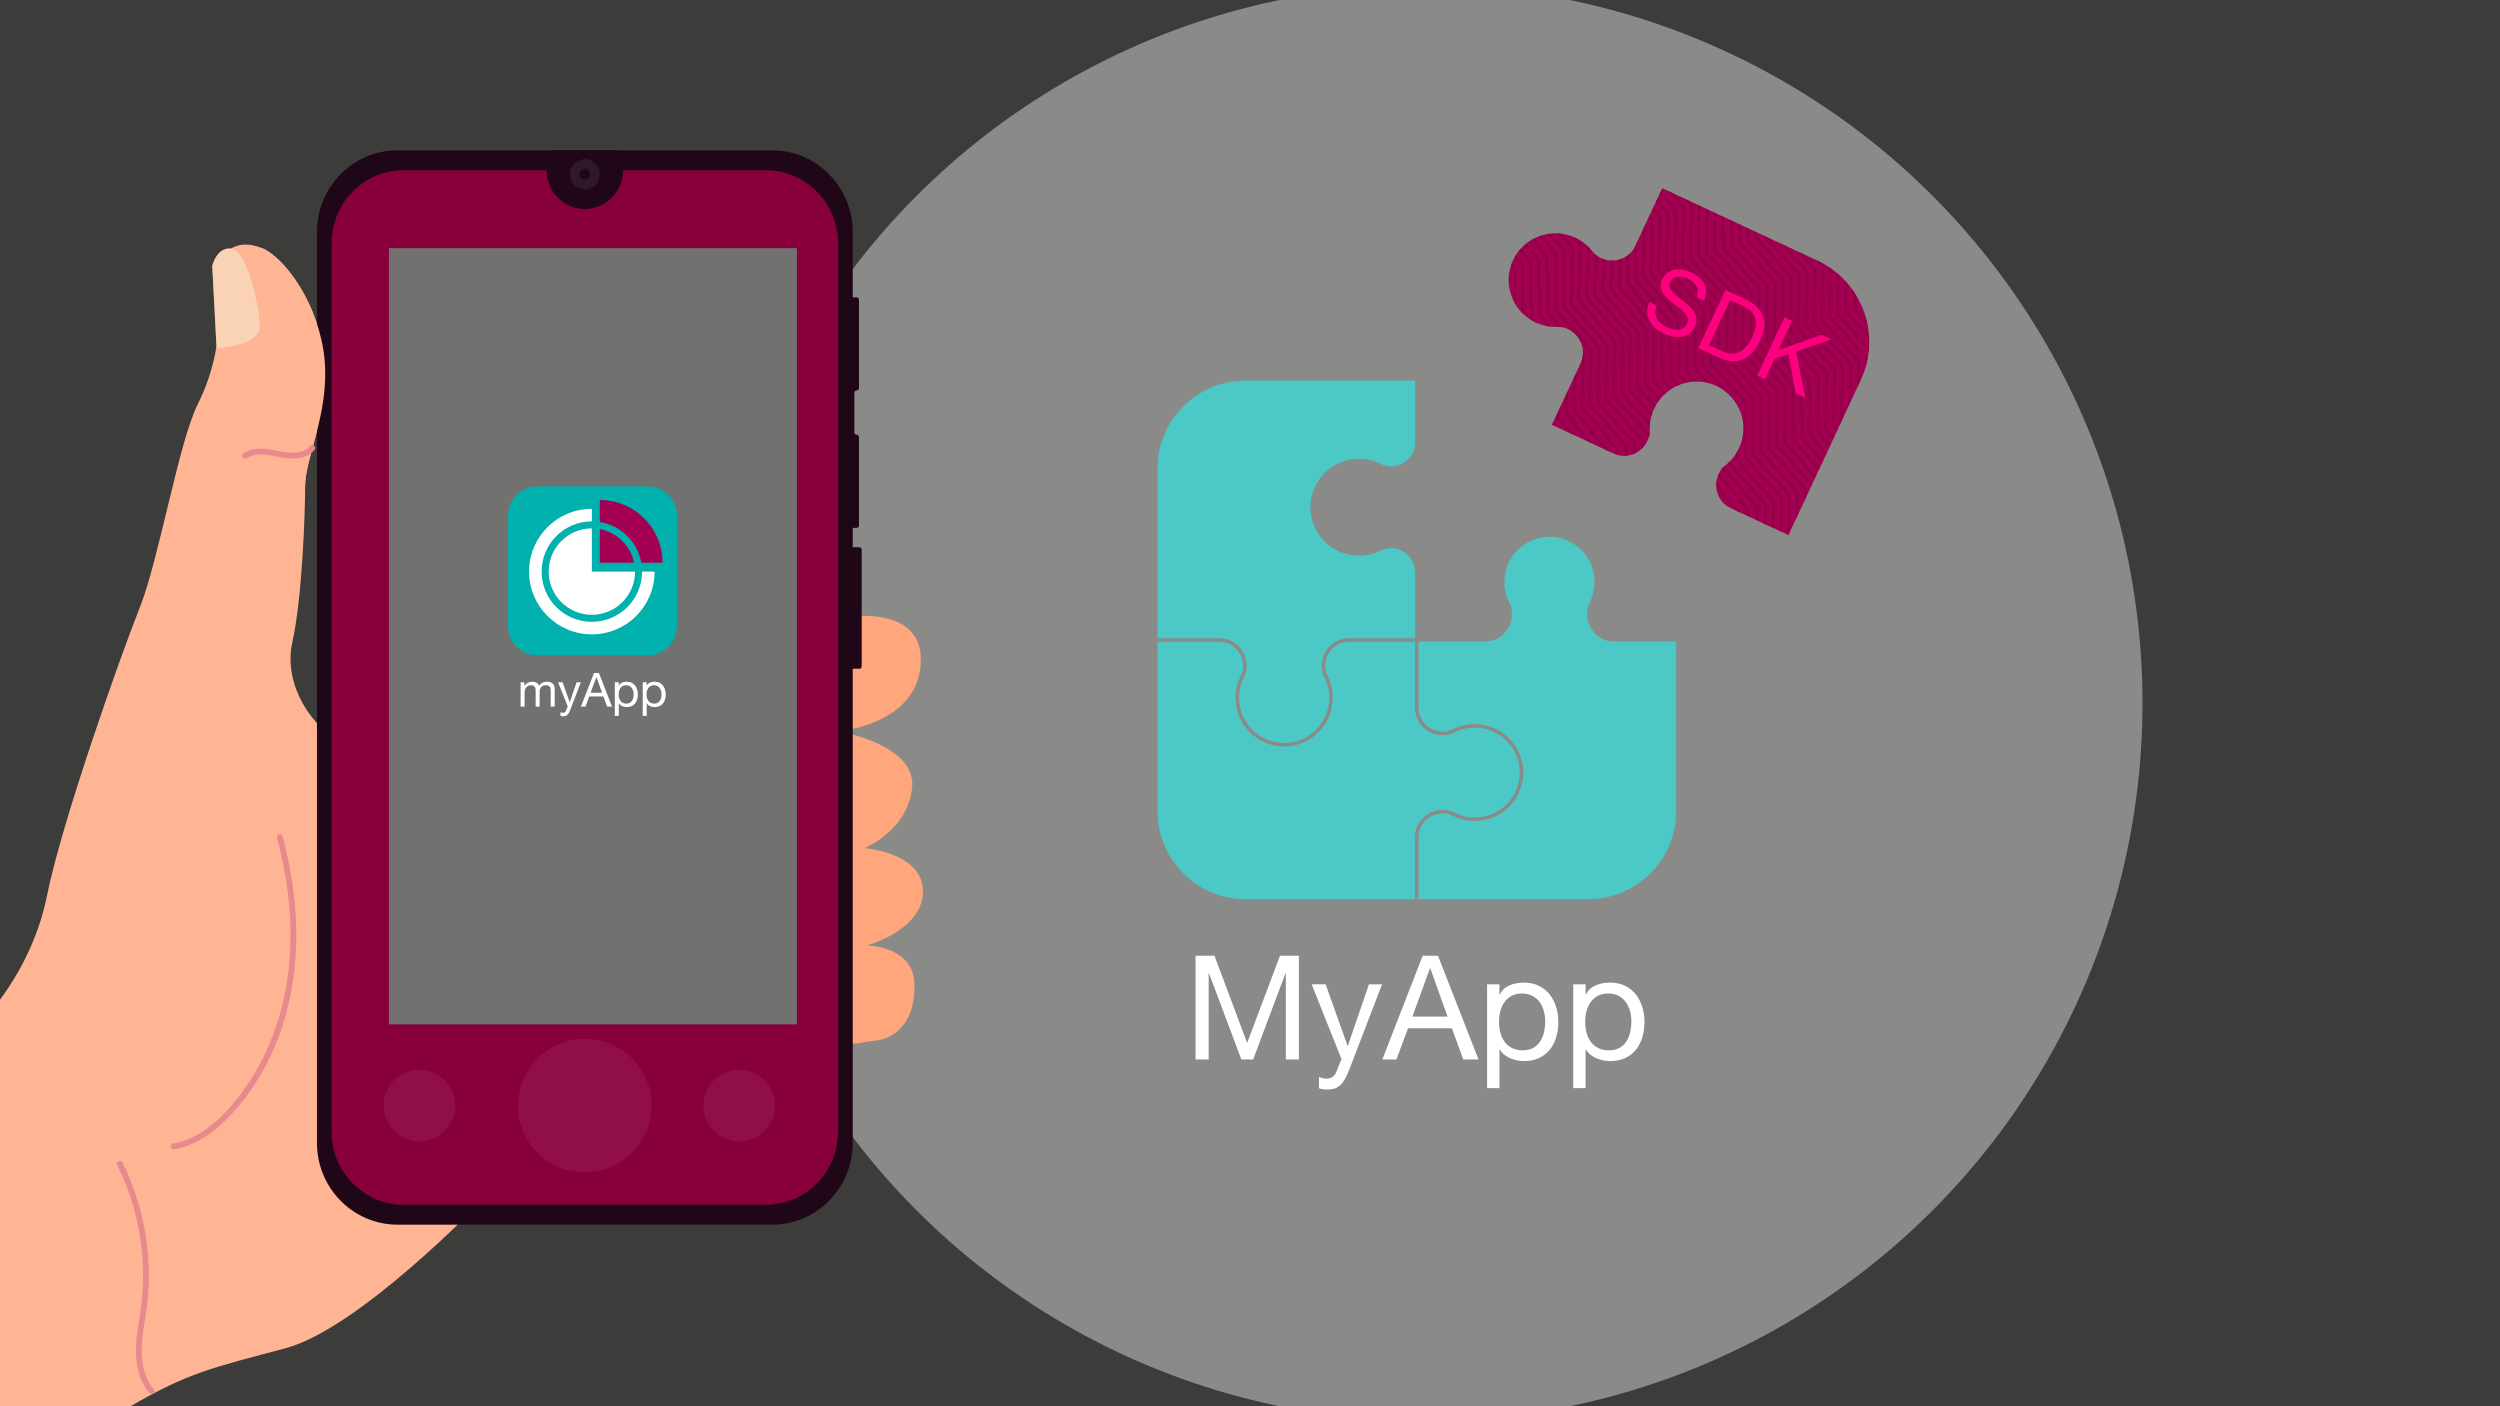 <?xml version="1.0" encoding="UTF-8"?>
<!-- Generator: Adobe Illustrator 27.5.0, SVG Export Plug-In . SVG Version: 6.00 Build 0)  -->
<svg xmlns="http://www.w3.org/2000/svg" xmlns:xlink="http://www.w3.org/1999/xlink" version="1.1" id="Ebene_1" x="0px" y="0px" viewBox="0 0 1920 1080" xml:space="preserve">
<pattern y="1080" width="85.039" height="85.039" patternUnits="userSpaceOnUse" id="SVGID_0000008884714852713745607" viewBox="127.886 -149.145 85.039 85.039" overflow="visible">
	<g>
		<rect x="127.886" y="-149.145" fill="none" width="85.039" height="85.039"></rect>
		<g>
			<rect x="127.886" y="-149.145" fill="none" width="85.039" height="85.039"></rect>
			<g>
				<g>
					<defs>
						<rect id="SVGID_1_" x="135.921" y="-226.149" width="85.039" height="85.039"></rect>
					</defs>
					<clipPath id="SVGID_00000000936832517993006540000007635935299577663406_">
						<use xlink:href="#SVGID_1_" overflow="visible"></use>
					</clipPath>
					<g clip-path="url(#SVGID_00000000936832517993006540000007635935299577663406_)">
						<polyline fill="none" stroke="#88003B" stroke-width="0.992" stroke-miterlimit="10" points="237.603,-252.027         224.503,-222.606 195.083,-209.508 181.984,-180.086 152.564,-166.988 139.464,-137.567 110.044,-124.468       "></polyline>
						<polyline fill="none" stroke="#88003B" stroke-width="0.992" stroke-miterlimit="10" points="234.06,-255.571         220.96,-226.149 191.54,-213.051 178.44,-183.63 149.02,-170.531 135.921,-141.11 106.501,-128.012       "></polyline>
						<polyline fill="none" stroke="#88003B" stroke-width="0.992" stroke-miterlimit="10" points="241.146,-248.484         228.047,-219.063 198.627,-205.965 185.527,-176.543 156.107,-163.445 143.007,-134.023 113.587,-120.925       "></polyline>
						<polyline fill="none" stroke="#88003B" stroke-width="0.992" stroke-miterlimit="10" points="244.689,-244.941         231.59,-215.52 202.17,-202.421 189.07,-173 159.65,-159.902 146.551,-130.48 117.13,-117.382       "></polyline>
						<polyline fill="none" stroke="#88003B" stroke-width="0.992" stroke-miterlimit="10" points="248.233,-241.398         235.133,-211.976 205.713,-198.878 192.613,-169.457 163.193,-156.358 150.094,-126.937 120.674,-113.839       "></polyline>
						<polyline fill="none" stroke="#88003B" stroke-width="0.992" stroke-miterlimit="10" points="251.776,-237.854         238.676,-208.433 209.256,-195.335 196.157,-165.913 166.737,-152.815 153.637,-123.394 124.217,-110.295       "></polyline>
						<polyline fill="none" stroke="#88003B" stroke-width="0.992" stroke-miterlimit="10" points="255.319,-234.311         242.22,-204.89 212.8,-191.791 199.7,-162.37 170.28,-149.272 157.18,-119.85 127.76,-106.752       "></polyline>
						<polyline fill="none" stroke="#88003B" stroke-width="0.992" stroke-miterlimit="10" points="258.863,-230.768         245.763,-201.347 216.343,-188.248 203.243,-158.827 173.823,-145.729 160.724,-116.307 131.303,-103.209       "></polyline>
						<polyline fill="none" stroke="#88003B" stroke-width="0.992" stroke-miterlimit="10" points="262.406,-227.225         249.306,-197.803 219.886,-184.705 206.787,-155.284 177.366,-142.185 164.267,-112.764 134.847,-99.666       "></polyline>
						<polyline fill="none" stroke="#88003B" stroke-width="0.992" stroke-miterlimit="10" points="265.949,-223.681         252.85,-194.26 223.429,-181.162 210.33,-151.74 180.91,-138.642 167.81,-109.221 138.39,-96.122       "></polyline>
						<polyline fill="none" stroke="#88003B" stroke-width="0.992" stroke-miterlimit="10" points="269.492,-220.138         256.393,-190.717 226.973,-177.618 213.873,-148.197 184.453,-135.099 171.353,-105.677 141.933,-92.579       "></polyline>
						<polyline fill="none" stroke="#88003B" stroke-width="0.992" stroke-miterlimit="10" points="273.036,-216.595         259.936,-187.173 230.516,-174.075 217.416,-144.654 187.996,-131.555 174.897,-102.134 145.477,-89.036       "></polyline>
						<polyline fill="none" stroke="#88003B" stroke-width="0.992" stroke-miterlimit="10" points="276.579,-213.052         263.479,-183.63 234.059,-170.532 220.96,-141.111 191.54,-128.012 178.44,-98.591 149.02,-85.492       "></polyline>
						<polyline fill="none" stroke="#88003B" stroke-width="0.992" stroke-miterlimit="10" points="212.8,-276.83         199.701,-247.409 170.28,-234.311 157.181,-204.889 127.761,-191.791 114.661,-162.37 85.241,-149.271       "></polyline>
						<polyline fill="none" stroke="#88003B" stroke-width="0.992" stroke-miterlimit="10" points="216.343,-273.287         203.244,-243.866 173.824,-230.767 160.724,-201.346 131.304,-188.248 118.204,-158.826 88.784,-145.728       "></polyline>
						<polyline fill="none" stroke="#88003B" stroke-width="0.992" stroke-miterlimit="10" points="219.887,-269.744         206.787,-240.322 177.367,-227.224 164.267,-197.803 134.847,-184.704 121.748,-155.283 92.328,-142.185       "></polyline>
						<polyline fill="none" stroke="#88003B" stroke-width="0.992" stroke-miterlimit="10" points="223.43,-266.201         210.33,-236.779 180.91,-223.681 167.811,-194.26 138.391,-181.161 125.291,-151.74 95.871,-138.641       "></polyline>
						<polyline fill="none" stroke="#88003B" stroke-width="0.992" stroke-miterlimit="10" points="226.973,-262.657         213.874,-233.236 184.453,-220.138 171.354,-190.716 141.934,-177.618 128.834,-148.197 99.414,-135.098       "></polyline>
						<polyline fill="none" stroke="#88003B" stroke-width="0.992" stroke-miterlimit="10" points="230.516,-259.114         217.417,-229.693 187.997,-216.594 174.897,-187.173 145.477,-174.075 132.377,-144.653 102.957,-131.555       "></polyline>
					</g>
				</g>
			</g>
			<g>
				<g>
					<defs>
						
							<rect id="SVGID_00000059282456958919395770000011014121479554506916_" x="50.882" y="-226.15" width="85.039" height="85.039"></rect>
					</defs>
					<clipPath id="SVGID_00000111164613795032585780000009050162667316308926_">
						<use xlink:href="#SVGID_00000059282456958919395770000011014121479554506916_" overflow="visible"></use>
					</clipPath>
					<g clip-path="url(#SVGID_00000111164613795032585780000009050162667316308926_)">
						<polyline fill="none" stroke="#88003B" stroke-width="0.992" stroke-miterlimit="10" points="152.564,-252.027         139.464,-222.606 110.044,-209.508 96.944,-180.086 67.524,-166.988 54.425,-137.567 25.005,-124.468       "></polyline>
						<polyline fill="none" stroke="#88003B" stroke-width="0.992" stroke-miterlimit="10" points="149.02,-255.571         135.921,-226.149 106.501,-213.051 93.401,-183.63 63.981,-170.531 50.881,-141.11 21.461,-128.012       "></polyline>
						<polyline fill="none" stroke="#88003B" stroke-width="0.992" stroke-miterlimit="10" points="156.107,-248.484         143.007,-219.063 113.587,-205.965 100.488,-176.543 71.067,-163.445 57.968,-134.023 28.548,-120.925       "></polyline>
						<polyline fill="none" stroke="#88003B" stroke-width="0.992" stroke-miterlimit="10" points="159.65,-244.941         146.551,-215.52 117.13,-202.421 104.031,-173 74.611,-159.902 61.511,-130.48 32.091,-117.382       "></polyline>
						<polyline fill="none" stroke="#88003B" stroke-width="0.992" stroke-miterlimit="10" points="163.193,-241.398         150.094,-211.976 120.674,-198.878 107.574,-169.457 78.154,-156.358 65.054,-126.937 35.634,-113.839       "></polyline>
						<polyline fill="none" stroke="#88003B" stroke-width="0.992" stroke-miterlimit="10" points="166.737,-237.854         153.637,-208.433 124.217,-195.335 111.117,-165.913 81.697,-152.815 68.598,-123.394 39.178,-110.295       "></polyline>
						<polyline fill="none" stroke="#88003B" stroke-width="0.992" stroke-miterlimit="10" points="170.28,-234.311         157.18,-204.89 127.76,-191.791 114.661,-162.37 85.241,-149.272 72.141,-119.85 42.721,-106.752       "></polyline>
						<polyline fill="none" stroke="#88003B" stroke-width="0.992" stroke-miterlimit="10" points="173.823,-230.768         160.724,-201.347 131.303,-188.248 118.204,-158.827 88.784,-145.729 75.684,-116.307 46.264,-103.209       "></polyline>
						<polyline fill="none" stroke="#88003B" stroke-width="0.992" stroke-miterlimit="10" points="177.366,-227.225         164.267,-197.803 134.847,-184.705 121.747,-155.284 92.327,-142.185 79.228,-112.764 49.807,-99.666       "></polyline>
						<polyline fill="none" stroke="#88003B" stroke-width="0.992" stroke-miterlimit="10" points="180.91,-223.681         167.81,-194.26 138.39,-181.162 125.29,-151.74 95.87,-138.642 82.771,-109.221 53.351,-96.122       "></polyline>
						<polyline fill="none" stroke="#88003B" stroke-width="0.992" stroke-miterlimit="10" points="184.453,-220.138         171.353,-190.717 141.933,-177.618 128.834,-148.197 99.414,-135.099 86.314,-105.677 56.894,-92.579       "></polyline>
						<polyline fill="none" stroke="#88003B" stroke-width="0.992" stroke-miterlimit="10" points="187.996,-216.595         174.897,-187.173 145.477,-174.075 132.377,-144.654 102.957,-131.555 89.857,-102.134 60.437,-89.036       "></polyline>
						<polyline fill="none" stroke="#88003B" stroke-width="0.992" stroke-miterlimit="10" points="191.54,-213.052         178.44,-183.63 149.02,-170.532 135.92,-141.111 106.5,-128.012 93.401,-98.591 63.98,-85.492       "></polyline>
						<polyline fill="none" stroke="#88003B" stroke-width="0.992" stroke-miterlimit="10" points="127.761,-276.83         114.661,-247.409 85.241,-234.311 72.141,-204.889 42.721,-191.791 29.622,-162.37 0.202,-149.271       "></polyline>
						<polyline fill="none" stroke="#88003B" stroke-width="0.992" stroke-miterlimit="10" points="131.304,-273.287         118.204,-243.866 88.784,-230.767 75.685,-201.346 46.265,-188.248 33.165,-158.826 3.745,-145.728       "></polyline>
						<polyline fill="none" stroke="#88003B" stroke-width="0.992" stroke-miterlimit="10" points="134.847,-269.744         121.748,-240.322 92.328,-227.224 79.228,-197.803 49.808,-184.704 36.708,-155.283 7.288,-142.185       "></polyline>
						<polyline fill="none" stroke="#88003B" stroke-width="0.992" stroke-miterlimit="10" points="138.391,-266.201         125.291,-236.779 95.871,-223.681 82.771,-194.26 53.351,-181.161 40.252,-151.74 10.831,-138.641       "></polyline>
						<polyline fill="none" stroke="#88003B" stroke-width="0.992" stroke-miterlimit="10" points="141.934,-262.657         128.834,-233.236 99.414,-220.138 86.315,-190.716 56.894,-177.618 43.795,-148.197 14.375,-135.098       "></polyline>
						<polyline fill="none" stroke="#88003B" stroke-width="0.992" stroke-miterlimit="10" points="145.477,-259.114         132.377,-229.693 102.957,-216.594 89.858,-187.173 60.438,-174.075 47.338,-144.653 17.918,-131.555       "></polyline>
					</g>
				</g>
			</g>
			<g>
				<g>
					<defs>
						
							<rect id="SVGID_00000106146779466228489000000002413397113018830997_" x="135.922" y="-141.11" width="85.039" height="85.039"></rect>
					</defs>
					<clipPath id="SVGID_00000041286698410346181850000012148766670994328740_">
						<use xlink:href="#SVGID_00000106146779466228489000000002413397113018830997_" overflow="visible"></use>
					</clipPath>
					<g clip-path="url(#SVGID_00000041286698410346181850000012148766670994328740_)">
						<polyline fill="none" stroke="#88003B" stroke-width="0.992" stroke-miterlimit="10" points="237.603,-166.988         224.503,-137.567 195.083,-124.468 181.984,-95.047 152.564,-81.949 139.464,-52.527 110.044,-39.429       "></polyline>
						<polyline fill="none" stroke="#88003B" stroke-width="0.992" stroke-miterlimit="10" points="234.06,-170.531         220.96,-141.11 191.54,-128.012 178.44,-98.59 149.02,-85.492 135.921,-56.071 106.501,-42.972       "></polyline>
						<polyline fill="none" stroke="#88003B" stroke-width="0.992" stroke-miterlimit="10" points="241.146,-163.445         228.047,-134.023 198.627,-120.925 185.527,-91.504 156.107,-78.405 143.007,-48.984 113.587,-35.886       "></polyline>
						<polyline fill="none" stroke="#88003B" stroke-width="0.992" stroke-miterlimit="10" points="244.689,-159.902         231.59,-130.48 202.17,-117.382 189.07,-87.961 159.65,-74.862 146.551,-45.441 117.13,-32.343       "></polyline>
						<polyline fill="none" stroke="#88003B" stroke-width="0.992" stroke-miterlimit="10" points="248.233,-156.358         235.133,-126.937 205.713,-113.839 192.613,-84.417 163.193,-71.319 150.094,-41.898 120.674,-28.799       "></polyline>
						<polyline fill="none" stroke="#88003B" stroke-width="0.992" stroke-miterlimit="10" points="251.776,-152.815         238.676,-123.394 209.256,-110.295 196.157,-80.874 166.737,-67.776 153.637,-38.354 124.217,-25.256       "></polyline>
						<polyline fill="none" stroke="#88003B" stroke-width="0.992" stroke-miterlimit="10" points="255.319,-149.272         242.22,-119.85 212.8,-106.752 199.7,-77.331 170.28,-64.232 157.18,-34.811 127.76,-21.713       "></polyline>
						<polyline fill="none" stroke="#88003B" stroke-width="0.992" stroke-miterlimit="10" points="258.863,-145.729         245.763,-116.307 216.343,-103.209 203.243,-73.787 173.823,-60.689 160.724,-31.268 131.303,-18.169       "></polyline>
						<polyline fill="none" stroke="#88003B" stroke-width="0.992" stroke-miterlimit="10" points="262.406,-142.185         249.306,-112.764 219.886,-99.666 206.787,-70.244 177.366,-57.146 164.267,-27.725 134.847,-14.626       "></polyline>
						<polyline fill="none" stroke="#88003B" stroke-width="0.992" stroke-miterlimit="10" points="265.949,-138.642         252.85,-109.221 223.429,-96.122 210.33,-66.701 180.91,-53.603 167.81,-24.181 138.39,-11.083       "></polyline>
						<polyline fill="none" stroke="#88003B" stroke-width="0.992" stroke-miterlimit="10" points="269.492,-135.099         256.393,-105.677 226.973,-92.579 213.873,-63.158 184.453,-50.059 171.353,-20.638 141.933,-7.54       "></polyline>
						<polyline fill="none" stroke="#88003B" stroke-width="0.992" stroke-miterlimit="10" points="273.036,-131.555         259.936,-102.134 230.516,-89.036 217.416,-59.614 187.996,-46.516 174.897,-17.095 145.477,-3.996       "></polyline>
						<polyline fill="none" stroke="#88003B" stroke-width="0.992" stroke-miterlimit="10" points="276.579,-128.012         263.479,-98.591 234.059,-85.492 220.96,-56.071 191.54,-42.973 178.44,-13.551 149.02,-0.453       "></polyline>
						<polyline fill="none" stroke="#88003B" stroke-width="0.992" stroke-miterlimit="10" points="191.54,-213.051         178.441,-183.629 149.021,-170.531 135.921,-141.11 106.501,-128.011 93.402,-98.59 63.981,-85.492       "></polyline>
						<polyline fill="none" stroke="#88003B" stroke-width="0.992" stroke-miterlimit="10" points="195.084,-209.507         181.984,-180.086 152.564,-166.988 139.464,-137.566 110.044,-124.468 96.945,-95.047 67.525,-81.948       "></polyline>
						<polyline fill="none" stroke="#88003B" stroke-width="0.992" stroke-miterlimit="10" points="198.627,-205.964         185.527,-176.543 156.107,-163.444 143.008,-134.023 113.588,-120.925 100.488,-91.503 71.068,-78.405       "></polyline>
						<polyline fill="none" stroke="#88003B" stroke-width="0.992" stroke-miterlimit="10" points="202.17,-202.421         189.071,-172.999 159.651,-159.901 146.551,-130.48 117.131,-117.381 104.031,-87.96 74.611,-74.862       "></polyline>
						<polyline fill="none" stroke="#88003B" stroke-width="0.992" stroke-miterlimit="10" points="205.714,-198.877         192.614,-169.456 163.194,-156.358 150.094,-126.936 120.674,-113.838 107.575,-84.417 78.154,-71.318       "></polyline>
						<polyline fill="none" stroke="#88003B" stroke-width="0.992" stroke-miterlimit="10" points="209.257,-195.334         196.157,-165.913 166.737,-152.815 153.638,-123.393 124.217,-110.295 111.118,-80.874 81.698,-67.775       "></polyline>
						<polyline fill="none" stroke="#88003B" stroke-width="0.992" stroke-miterlimit="10" points="212.8,-191.791         199.701,-162.37 170.28,-149.271 157.181,-119.85 127.761,-106.752 114.661,-77.33 85.241,-64.232       "></polyline>
						<polyline fill="none" stroke="#88003B" stroke-width="0.992" stroke-miterlimit="10" points="216.343,-188.248         203.244,-158.826 173.824,-145.728 160.724,-116.307 131.304,-103.208 118.204,-73.787 88.784,-60.689       "></polyline>
						<polyline fill="none" stroke="#88003B" stroke-width="0.992" stroke-miterlimit="10" points="219.887,-184.704         206.787,-155.283 177.367,-142.185 164.267,-112.763 134.847,-99.665 121.748,-70.244 92.328,-57.145       "></polyline>
						<polyline fill="none" stroke="#88003B" stroke-width="0.992" stroke-miterlimit="10" points="223.43,-181.161         210.33,-151.74 180.91,-138.641 167.811,-109.22 138.391,-96.122 125.291,-66.7 95.871,-53.602       "></polyline>
						<polyline fill="none" stroke="#88003B" stroke-width="0.992" stroke-miterlimit="10" points="226.973,-177.618         213.874,-148.197 184.453,-135.098 171.354,-105.677 141.934,-92.579 128.834,-63.157 99.414,-50.059       "></polyline>
						<polyline fill="none" stroke="#88003B" stroke-width="0.992" stroke-miterlimit="10" points="230.516,-174.075         217.417,-144.653 187.997,-131.555 174.897,-102.134 145.477,-89.035 132.377,-59.614 102.957,-46.516       "></polyline>
					</g>
				</g>
			</g>
			<g>
				<g>
					<defs>
						
							<rect id="SVGID_00000009589219311291897760000003219856059069573555_" x="50.882" y="-141.111" width="85.039" height="85.039"></rect>
					</defs>
					<clipPath id="SVGID_00000007399032346403329360000017206879970864603298_">
						<use xlink:href="#SVGID_00000009589219311291897760000003219856059069573555_" overflow="visible"></use>
					</clipPath>
					<g clip-path="url(#SVGID_00000007399032346403329360000017206879970864603298_)">
						<polyline fill="none" stroke="#88003B" stroke-width="0.992" stroke-miterlimit="10" points="152.564,-166.988         139.464,-137.567 110.044,-124.468 96.944,-95.047 67.524,-81.949 54.425,-52.527 25.005,-39.429       "></polyline>
						<polyline fill="none" stroke="#88003B" stroke-width="0.992" stroke-miterlimit="10" points="149.02,-170.531         135.921,-141.11 106.501,-128.012 93.401,-98.59 63.981,-85.492 50.881,-56.071 21.461,-42.972       "></polyline>
						<polyline fill="none" stroke="#88003B" stroke-width="0.992" stroke-miterlimit="10" points="156.107,-163.445         143.007,-134.023 113.587,-120.925 100.488,-91.504 71.067,-78.405 57.968,-48.984 28.548,-35.886       "></polyline>
						<polyline fill="none" stroke="#88003B" stroke-width="0.992" stroke-miterlimit="10" points="159.65,-159.902         146.551,-130.48 117.13,-117.382 104.031,-87.961 74.611,-74.862 61.511,-45.441 32.091,-32.343       "></polyline>
						<polyline fill="none" stroke="#88003B" stroke-width="0.992" stroke-miterlimit="10" points="163.193,-156.358         150.094,-126.937 120.674,-113.839 107.574,-84.417 78.154,-71.319 65.054,-41.898 35.634,-28.799       "></polyline>
						<polyline fill="none" stroke="#88003B" stroke-width="0.992" stroke-miterlimit="10" points="166.737,-152.815         153.637,-123.394 124.217,-110.295 111.117,-80.874 81.697,-67.776 68.598,-38.354 39.178,-25.256       "></polyline>
						<polyline fill="none" stroke="#88003B" stroke-width="0.992" stroke-miterlimit="10" points="170.28,-149.272         157.18,-119.85 127.76,-106.752 114.661,-77.331 85.241,-64.232 72.141,-34.811 42.721,-21.713       "></polyline>
						<polyline fill="none" stroke="#88003B" stroke-width="0.992" stroke-miterlimit="10" points="173.823,-145.729         160.724,-116.307 131.303,-103.209 118.204,-73.787 88.784,-60.689 75.684,-31.268 46.264,-18.169       "></polyline>
						<polyline fill="none" stroke="#88003B" stroke-width="0.992" stroke-miterlimit="10" points="177.366,-142.185         164.267,-112.764 134.847,-99.666 121.747,-70.244 92.327,-57.146 79.228,-27.725 49.807,-14.626       "></polyline>
						<polyline fill="none" stroke="#88003B" stroke-width="0.992" stroke-miterlimit="10" points="180.91,-138.642         167.81,-109.221 138.39,-96.122 125.29,-66.701 95.87,-53.603 82.771,-24.181 53.351,-11.083       "></polyline>
						<polyline fill="none" stroke="#88003B" stroke-width="0.992" stroke-miterlimit="10" points="184.453,-135.099         171.353,-105.677 141.933,-92.579 128.834,-63.158 99.414,-50.059 86.314,-20.638 56.894,-7.54       "></polyline>
						<polyline fill="none" stroke="#88003B" stroke-width="0.992" stroke-miterlimit="10" points="187.996,-131.555         174.897,-102.134 145.477,-89.036 132.377,-59.614 102.957,-46.516 89.857,-17.095 60.437,-3.996       "></polyline>
						<polyline fill="none" stroke="#88003B" stroke-width="0.992" stroke-miterlimit="10" points="191.54,-128.012         178.44,-98.591 149.02,-85.492 135.92,-56.071 106.5,-42.973 93.401,-13.551 63.98,-0.453       "></polyline>
						<polyline fill="none" stroke="#88003B" stroke-width="0.992" stroke-miterlimit="10" points="127.761,-191.791         114.661,-162.37 85.241,-149.271 72.141,-119.85 42.721,-106.752 29.622,-77.33 0.202,-64.232       "></polyline>
						<polyline fill="none" stroke="#88003B" stroke-width="0.992" stroke-miterlimit="10" points="131.304,-188.248         118.204,-158.826 88.784,-145.728 75.685,-116.307 46.265,-103.208 33.165,-73.787 3.745,-60.689       "></polyline>
						<polyline fill="none" stroke="#88003B" stroke-width="0.992" stroke-miterlimit="10" points="134.847,-184.704         121.748,-155.283 92.328,-142.185 79.228,-112.763 49.808,-99.665 36.708,-70.244 7.288,-57.145       "></polyline>
						<polyline fill="none" stroke="#88003B" stroke-width="0.992" stroke-miterlimit="10" points="138.391,-181.161         125.291,-151.74 95.871,-138.641 82.771,-109.22 53.351,-96.122 40.252,-66.7 10.831,-53.602       "></polyline>
						<polyline fill="none" stroke="#88003B" stroke-width="0.992" stroke-miterlimit="10" points="141.934,-177.618         128.834,-148.197 99.414,-135.098 86.315,-105.677 56.894,-92.579 43.795,-63.157 14.375,-50.059       "></polyline>
						<polyline fill="none" stroke="#88003B" stroke-width="0.992" stroke-miterlimit="10" points="145.477,-174.075         132.377,-144.653 102.957,-131.555 89.858,-102.134 60.438,-89.035 47.338,-59.614 17.918,-46.516       "></polyline>
					</g>
				</g>
			</g>
		</g>
	</g>
</pattern>
<g id="Illustration_x5F_2_x5F_1">
	<g>
		<g>
			<defs>
				<rect id="SVGID_00000105403482811696172930000010597047567935155646_" width="1920" height="1080"></rect>
			</defs>
			<clipPath id="SVGID_00000151537428302018218500000014611295297543006363_">
				<use xlink:href="#SVGID_00000105403482811696172930000010597047567935155646_" overflow="visible"></use>
			</clipPath>
			
				<g id="HG_Grau_00000011724659789835693400000013076252071311048872_" clip-path="url(#SVGID_00000151537428302018218500000014611295297543006363_)">
				<rect x="-17.858" y="-46.791" fill="#3C3C3B" width="2113.353" height="1176.068"></rect>
				<circle fill="#8A8A89" cx="1094.097" cy="540" r="551.354"></circle>
			</g>
		</g>
		<g>
			<defs>
				<rect id="SVGID_00000050664452105933939670000016383785382962230453_" width="1920" height="1080"></rect>
			</defs>
			<clipPath id="SVGID_00000057864470773574155320000017547453938016509628_">
				<use xlink:href="#SVGID_00000050664452105933939670000016383785382962230453_" overflow="visible"></use>
			</clipPath>
			<g clip-path="url(#SVGID_00000057864470773574155320000017547453938016509628_)">
				<g>
					<g>
						<g>
							<path fill="#FFA67D" d="M640.693,475.182c0,0,68.142-14.958,66.48,33.24s-63.156,53.184-63.156,53.184         s59.832,9.972,56.508,43.212c-3.324,33.24-36.564,46.536-36.564,46.536s44.874,3.324,44.874,33.24         s-43.212,41.55-43.212,41.55s34.902,0,36.564,28.254c1.662,28.254-13.296,43.212-29.916,44.874         c-16.62,1.662-18.282,4.986-21.606-1.662C647.341,790.962,640.693,475.182,640.693,475.182z"></path>
						</g>
						<path fill="#FFB593" d="M339.029,567.996c0,0-59.829,7.479-78.525,0c-18.697-7.479-43.484-40.878-36.005-74.532        s9.83-97.477,9.83-119.912c0-22.436,18.697-56.09,14.957-97.222c-3.739-41.132-29.914-78.526-48.611-86.004        c-8.99-3.596-17.275-3.198-23.271,0.587c-11.182-1.113-14.399,13.364-14.399,13.364l3.254,61.811        c-2.529,15.079-7.077,29.661-14.195,43.896c-14.957,29.915-29.914,119.658-44.872,157.051s-59.829,164.53-71.047,220.62        s-48.611,104.701-89.743,130.876s-216.88,130.876-216.88,130.876c-15.257,203.041,175.748,295.406,175.748,295.406        s149.573-138.354,194.444-164.53c44.872-26.175,63.568-29.914,119.658-44.872c56.09-14.957,149.573-112.179,149.573-112.179        L339.029,567.996z"></path>
					</g>
					<g>
						<g>
							<path fill="#1F0717" d="M660.016,420.311h-5.113v-14.919h3.006c0.975,0,1.766-0.802,1.766-1.792v-67.908         c0-0.99-0.79-1.792-1.766-1.792c-0.975,0-1.766-0.802-1.766-1.792v-30.497c0-0.99,0.79-1.792,1.766-1.792         c0.975,0,1.766-0.802,1.766-1.792v-67.908c0-0.99-0.79-1.792-1.766-1.792h-3.006v-50.04         c0-34.702-27.726-62.842-61.919-62.842H305.311c-34.193,0-61.894,28.14-61.894,62.842v699.414         c0,34.702,27.702,62.842,61.894,62.842h287.673c34.193,0,61.919-28.14,61.919-62.842V513.609h5.113         c0.975,0,1.766-0.802,1.766-1.792v-89.714C661.782,421.113,660.991,420.311,660.016,420.311z"></path>
							<path fill="#88003B" d="M643.636,186.962v682.063c0,31.073-24.836,56.279-55.453,56.279H310.112         c-30.616,0-55.453-25.206-55.453-56.279V186.962c0-5.593,0.809-10.988,2.303-16.083c1.053-3.629,2.474-7.085,4.189-10.366         c9.038-17.202,26.624-29.059,46.978-29.805c0.661-0.025,1.323-0.025,1.984-0.025h278.072c21.187,0,39.63,12.081,48.962,29.83         c1.715,3.281,3.135,6.737,4.189,10.366C642.828,175.974,643.636,181.369,643.636,186.962z"></path>
							<path fill="#1F0717" d="M478.552,130.682c0,16.481-13.177,29.83-29.392,29.83c-16.239,0-29.392-13.349-29.392-29.83         c0-5.568,1.494-10.789,4.09-15.238h50.578C477.058,119.894,478.552,125.114,478.552,130.682z"></path>
							<path fill="#2F1827" d="M460.614,133.858c0,6.426-5.133,11.636-11.465,11.636s-11.465-5.209-11.465-11.636         c0-6.426,5.133-11.636,11.465-11.636C455.481,122.222,460.614,127.432,460.614,133.858z"></path>
							<path fill="#1F0717" d="M453.319,133.858c0,2.337-1.867,4.231-4.169,4.231c-2.303,0-4.169-1.894-4.169-4.231         s1.867-4.231,4.169-4.231S453.319,131.521,453.319,133.858z"></path>
						</g>
						<ellipse fill="#8F0F46" cx="449.127" cy="849.169" rx="51.329" ry="51.329"></ellipse>
						<ellipse fill="#8F0F46" cx="567.716" cy="849.115" rx="27.508" ry="27.508"></ellipse>
						<circle fill="#8F0F46" cx="322.099" cy="849.107" r="27.507"></circle>
						<rect x="298.708" y="190.583" fill="#717170" width="313.321" height="596.121"></rect>
						<g display="none">
							<g display="inline">
								<defs>
									
										<rect id="SVGID_00000016776787236304911660000003000764824747286169_" x="298.708" y="190.583" width="313.321" height="596.121"></rect>
								</defs>
								<clipPath id="SVGID_00000071560077393987340480000003134340368817206197_">
									<use xlink:href="#SVGID_00000016776787236304911660000003000764824747286169_" overflow="visible"></use>
								</clipPath>
								<g clip-path="url(#SVGID_00000071560077393987340480000003134340368817206197_)">
									
										<circle fill="none" stroke="#FFFFFF" stroke-width="29.253" stroke-miterlimit="10" cx="454.792" cy="476.896" r="86.142"></circle>
									<g>
										<g>
											<defs>
												<path id="SVGID_00000126292046543346533940000010340275296344529588_" d="M327.188,414.964l127.604,61.932v-123.49              l115.901,8.408l8.535,133.692l-46.26,133.079l-152.88,3.985c0,0-79.894-83.995-79.064-91.057              C301.854,534.451,327.188,414.964,327.188,414.964z"></path>
											</defs>
											<clipPath id="SVGID_00000098183206784383894890000012303199386868988861_">
												<use xlink:href="#SVGID_00000126292046543346533940000010340275296344529588_" overflow="visible"></use>
											</clipPath>
											
												<circle clip-path="url(#SVGID_00000098183206784383894890000012303199386868988861_)" fill="none" stroke="#A30053" stroke-width="29.253" stroke-miterlimit="10" cx="454.792" cy="476.896" r="86.142"></circle>
										</g>
									</g>
								</g>
							</g>
							<g display="inline">
								<defs>
									
										<rect id="SVGID_00000101813347380273747330000014676403879977054872_" x="298.708" y="190.583" width="313.321" height="596.121"></rect>
								</defs>
								<clipPath id="SVGID_00000125568488224047044620000016116922309735860141_">
									<use xlink:href="#SVGID_00000101813347380273747330000014676403879977054872_" overflow="visible"></use>
								</clipPath>
								<g clip-path="url(#SVGID_00000125568488224047044620000016116922309735860141_)">
									<g>
										<path fill="#FFFFFF" d="M323.674,346.035v-35.06h7.071v35.06H323.674z"></path>
										<path fill="#FFFFFF" d="M344.15,310.976l8.543,24.011h0.098v-24.011h6.482v35.06h-8.053l-8.642-24.551h-0.099v24.551            h-6.481v-35.06H344.15z"></path>
										<path fill="#FFFFFF" d="M369.88,335.085v1.031c0,3.29,0.933,5.401,4.665,5.401c2.161,0,4.223-1.375,4.223-4.321            c0-3.192-1.62-4.37-6.285-5.991c-6.285-2.161-9.182-4.763-9.182-10.606c0-6.826,4.174-10.312,10.852-10.312            c6.285,0,10.852,2.701,10.852,9.428v0.982h-6.776c0-3.29-1.129-5.205-3.83-5.205c-3.191,0-4.026,2.013-4.026,4.076            c0,2.161,0.638,3.486,3.634,4.763l5.45,2.357c5.303,2.308,6.678,5.009,6.678,9.281c0,7.415-4.518,10.753-12.178,10.753            c-8.004,0-11.146-3.732-11.146-10.213v-1.424L369.88,335.085L369.88,335.085z"></path>
										<path fill="#FFFFFF" d="M389.668,310.976h12.374c7.169,0,9.624,5.254,9.624,10.508c0,7.267-4.468,10.557-11.146,10.557            h-3.781v13.994h-7.071L389.668,310.976L389.668,310.976z M396.739,326.836h3.143c2.799,0,4.714-1.669,4.714-5.254            c0-3.438-1.375-5.401-4.91-5.401h-2.946L396.739,326.836L396.739,326.836z"></path>
										<path fill="#FFFFFF" d="M434.745,310.976v5.794h-12.521v8.249h11.785v5.794h-11.785v9.428h13.012v5.794h-20.083v-35.06            L434.745,310.976L434.745,310.976z"></path>
										<path fill="#FFFFFF" d="M453.748,322.81c0-5.107-1.031-7.316-4.223-7.316c-3.584,0-4.419,3.584-4.419,13.503            c0,10.606,1.473,12.521,4.517,12.521c2.554,0,4.419-1.326,4.419-8.888h7.071c0,7.562-1.866,14.093-11.146,14.093            c-10.606,0-11.932-7.562-11.932-18.217s1.326-18.217,11.932-18.217c10.115,0,10.852,7.415,10.852,12.521L453.748,322.81            L453.748,322.81z"></path>
										<path fill="#FFFFFF" d="M485.664,310.976v5.794h-7.66v29.265h-7.07V316.77h-7.66v-5.794L485.664,310.976L485.664,310.976z            "></path>
										<path fill="#FFFFFF" d="M515.469,322.81c0-5.107-1.031-7.316-4.223-7.316c-3.584,0-4.419,3.584-4.419,13.503            c0,10.606,1.473,12.521,4.517,12.521c2.554,0,4.419-1.326,4.419-8.888h7.071c0,7.562-1.866,14.093-11.146,14.093            c-10.606,0-11.932-7.562-11.932-18.217s1.326-18.217,11.932-18.217c10.115,0,10.852,7.415,10.852,12.521L515.469,322.81            L515.469,322.81z"></path>
										<path fill="#FFFFFF" d="M526.861,310.976h7.071v13.405h8.25v-13.405h7.071v35.06h-7.071V330.47h-8.25v15.565h-7.071            V310.976z"></path>
										<path fill="#FFFFFF" d="M554.506,346.035v-35.06h7.071v35.06H554.506z"></path>
										<path fill="#FFFFFF" d="M566.831,310.976h12.374c7.169,0,9.624,5.254,9.624,10.508c0,7.267-4.468,10.557-11.146,10.557            h-3.781v13.994h-7.071L566.831,310.976L566.831,310.976z M573.902,326.836h3.143c2.799,0,4.714-1.669,4.714-5.254            c0-3.438-1.375-5.401-4.91-5.401h-2.946v10.655H573.902z"></path>
									</g>
								</g>
							</g>
						</g>
						<g>
							<path fill="#00B1AD" d="M497.589,503.256h-85.063c-12.328,0-22.321-9.993-22.321-22.321v-85.063         c0-12.327,9.993-22.321,22.321-22.321h85.063c12.328,0,22.321,9.993,22.321,22.321v85.063         C519.909,493.263,509.916,503.256,497.589,503.256z"></path>
							<g>
								<g>
									<path fill="#FFFFFF" d="M402.721,523.989v2.744h0.072c1.396-2.118,3.406-3.177,6.03-3.177c1.155,0,2.202,0.241,3.141,0.722           c0.938,0.482,1.6,1.3,1.986,2.456c0.625-1.011,1.45-1.793,2.473-2.347c1.022-0.553,2.148-0.83,3.376-0.83           c0.938,0,1.787,0.103,2.545,0.307c0.758,0.205,1.408,0.523,1.95,0.957c0.542,0.433,0.962,0.993,1.264,1.679           c0.3,0.686,0.451,1.511,0.451,2.473v13.684h-3.069v-12.24c0-0.578-0.049-1.119-0.145-1.625           c-0.097-0.505-0.277-0.944-0.542-1.318c-0.265-0.373-0.632-0.667-1.102-0.884c-0.469-0.217-1.077-0.325-1.823-0.325           c-1.516,0-2.708,0.434-3.574,1.3c-0.867,0.867-1.3,2.022-1.3,3.466v11.626h-3.069v-12.24c0-0.602-0.054-1.155-0.163-1.661           c-0.108-0.505-0.295-0.944-0.56-1.317c-0.265-0.373-0.62-0.662-1.065-0.867c-0.445-0.204-1.017-0.307-1.715-0.307           c-0.891,0-1.655,0.181-2.292,0.542c-0.638,0.361-1.156,0.794-1.553,1.3c-0.397,0.505-0.686,1.029-0.867,1.57           c-0.18,0.542-0.271,0.993-0.271,1.354v11.626h-3.069V523.99L402.721,523.989L402.721,523.989z"></path>
									<path fill="#FFFFFF" d="M437.96,545.146c-0.361,0.914-0.716,1.685-1.065,2.311s-0.735,1.138-1.155,1.534           c-0.422,0.397-0.891,0.687-1.408,0.867c-0.518,0.181-1.114,0.271-1.788,0.271c-0.361,0-0.722-0.024-1.083-0.072           c-0.361-0.049-0.71-0.133-1.047-0.253v-2.816c0.265,0.12,0.571,0.223,0.92,0.308c0.349,0.084,0.644,0.126,0.885,0.126           c0.625,0,1.149-0.15,1.571-0.451c0.42-0.302,0.74-0.729,0.957-1.282l1.264-3.141l-7.401-18.558h3.466l5.452,15.272h0.072           l5.235-15.272h3.25L437.96,545.146z"></path>
									<path fill="#FFFFFF" d="M459.984,516.876l10.073,25.779h-3.791l-2.816-7.763h-10.904l-2.888,7.763h-3.502l10.038-25.779           H459.984z M462.367,532.004l-4.296-12.023h-0.072l-4.369,12.023H462.367z"></path>
									<path fill="#FFFFFF" d="M475.257,523.989v2.527h0.072c0.506-1.035,1.3-1.787,2.383-2.257           c1.083-0.469,2.274-0.704,3.574-0.704c1.444,0,2.702,0.265,3.773,0.794c1.071,0.53,1.962,1.246,2.672,2.148           s1.246,1.944,1.607,3.123c0.361,1.18,0.542,2.432,0.542,3.755c0,1.324-0.175,2.576-0.523,3.755           c-0.349,1.179-0.879,2.208-1.589,3.087s-1.601,1.57-2.672,2.076c-1.071,0.506-2.317,0.758-3.737,0.758           c-0.458,0-0.969-0.048-1.535-0.144c-0.565-0.097-1.125-0.253-1.679-0.47s-1.078-0.511-1.571-0.885           c-0.493-0.373-0.909-0.836-1.246-1.39h-0.072v9.604h-3.069v-25.779h3.07V523.989z M486.287,530.614           c-0.229-0.831-0.578-1.571-1.047-2.221s-1.071-1.167-1.805-1.553c-0.734-0.385-1.595-0.578-2.582-0.578           c-1.035,0-1.914,0.205-2.636,0.614c-0.722,0.41-1.312,0.945-1.769,1.607c-0.458,0.662-0.789,1.414-0.993,2.256           c-0.205,0.843-0.307,1.697-0.307,2.563c0,0.915,0.108,1.8,0.325,2.654c0.217,0.855,0.56,1.607,1.029,2.257           s1.077,1.173,1.823,1.57c0.746,0.397,1.648,0.596,2.708,0.596c1.059,0,1.943-0.205,2.653-0.614           c0.71-0.409,1.282-0.95,1.715-1.625c0.433-0.674,0.746-1.444,0.938-2.311s0.289-1.757,0.289-2.672           C486.63,532.293,486.515,531.444,486.287,530.614z"></path>
									<path fill="#FFFFFF" d="M496.667,523.989v2.527h0.072c0.506-1.035,1.3-1.787,2.383-2.257           c1.083-0.469,2.274-0.704,3.574-0.704c1.444,0,2.702,0.265,3.773,0.794c1.071,0.53,1.962,1.246,2.672,2.148           s1.246,1.944,1.607,3.123c0.361,1.18,0.542,2.432,0.542,3.755c0,1.324-0.175,2.576-0.523,3.755           c-0.349,1.179-0.879,2.208-1.589,3.087s-1.601,1.57-2.672,2.076c-1.071,0.506-2.317,0.758-3.737,0.758           c-0.458,0-0.969-0.048-1.535-0.144c-0.565-0.097-1.125-0.253-1.679-0.47s-1.078-0.511-1.571-0.885           c-0.493-0.373-0.909-0.836-1.246-1.39h-0.072v9.604h-3.069v-25.779h3.07V523.989z M507.697,530.614           c-0.229-0.831-0.578-1.571-1.047-2.221s-1.071-1.167-1.805-1.553c-0.734-0.385-1.595-0.578-2.582-0.578           c-1.035,0-1.914,0.205-2.636,0.614c-0.722,0.41-1.312,0.945-1.769,1.607c-0.458,0.662-0.789,1.414-0.993,2.256           c-0.205,0.843-0.307,1.697-0.307,2.563c0,0.915,0.108,1.8,0.325,2.654c0.217,0.855,0.56,1.607,1.029,2.257           s1.077,1.173,1.823,1.57c0.746,0.397,1.648,0.596,2.708,0.596c1.059,0,1.943-0.205,2.653-0.614           c0.71-0.409,1.282-0.95,1.715-1.625c0.433-0.674,0.746-1.444,0.938-2.311s0.289-1.757,0.289-2.672           C508.04,532.293,507.925,531.444,507.697,530.614z"></path>
								</g>
							</g>
							<g>
								<path fill="#FFFFFF" d="M454.537,390.776c-26.623,0-48.206,21.582-48.206,48.206c0,26.623,21.582,48.205,48.206,48.205          s48.205-21.582,48.205-48.205h-48.205V390.776z"></path>
								<path fill="#A30053" d="M460.648,383.987v48.206h48.205C508.853,405.569,487.271,383.987,460.648,383.987z"></path>
							</g>
							<circle fill="none" stroke="#00B1AD" stroke-width="5.4" stroke-miterlimit="10" cx="454.537" cy="438.982" r="35.874"></circle>
						</g>
					</g>
					<g>
						<path fill="#FFB593" d="M234.328,373.552c0-22.436,18.697-56.09,14.957-97.222c-3.739-41.132-29.914-78.526-48.611-86.004"></path>
						<path opacity="0.5" fill="#F6F1D9" d="M166.329,267.432c0,0,33.24-1.662,33.24-16.62        s-9.972-58.17-21.606-59.832s-14.958,13.296-14.958,13.296L166.329,267.432z"></path>
						<path fill="#E7898D" d="M188.325,352.242c-0.703,0-1.393-0.33-1.826-0.95c-0.705-1.007-0.46-2.394,0.548-3.101        c7.992-5.591,18.255-3.552,27.309-1.756l0.641,0.125c11.517,2.278,19.077,0.984,23.106-3.948        c0.777-0.952,2.18-1.093,3.133-0.317c0.952,0.777,1.095,2.18,0.317,3.132c-5.166,6.329-14.132,8.131-27.42,5.502l-0.643-0.127        c-8.585-1.704-17.456-3.468-23.891,1.039C189.21,352.112,188.766,352.242,188.325,352.242z"></path>
						<path fill="#E7898D" d="M133.244,882.639c-1.072,0-2.017-0.775-2.195-1.868c-0.198-1.212,0.625-2.358,1.839-2.554        c14.598-2.381,29.119-11.519,43.162-27.156c23.132-25.76,38.963-60.746,44.577-98.51c5.063-34.071,2.398-70.745-7.922-109.003        c-0.32-1.189,0.383-2.41,1.57-2.729c1.187-0.324,2.409,0.383,2.729,1.567c10.481,38.855,13.182,76.14,8.027,110.821        c-5.823,39.176-21.616,74.042-45.668,100.829c-14.738,16.412-30.133,26.026-45.757,28.573        C133.484,882.63,133.363,882.639,133.244,882.639z"></path>
						<path fill="#E7898D" d="M116.502,1070.6c-0.616,0-1.23-0.253-1.67-0.752c-8.744-9.903-10.526-23.199-10.482-32.608        c0.037-8.072,1.302-16.107,2.524-23.88c0.501-3.178,1.001-6.359,1.42-9.546c4.865-36.969-1.623-75.705-18.27-109.074        c-0.549-1.1-0.101-2.438,0.999-2.984c1.104-0.547,2.438-0.1,2.986,0.998c17.039,34.155,23.68,73.803,18.701,111.641        c-0.425,3.224-0.931,6.44-1.436,9.657c-1.197,7.607-2.435,15.474-2.472,23.208c-0.04,8.637,1.553,20.786,9.368,29.64        c0.814,0.923,0.727,2.328-0.195,3.144C117.551,1070.418,117.025,1070.6,116.502,1070.6z"></path>
					</g>
				</g>
			</g>
		</g>
		<g>
			<defs>
				<rect id="SVGID_00000066477223399442190270000015684787709559883939_" width="1920" height="1080"></rect>
			</defs>
			<clipPath id="SVGID_00000074438539607772395170000004726874576695635597_">
				<use xlink:href="#SVGID_00000066477223399442190270000015684787709559883939_" overflow="visible"></use>
			</clipPath>
			<g display="none" clip-path="url(#SVGID_00000074438539607772395170000004726874576695635597_)">
				<g display="inline">
					<path fill="#FFB593" d="M1020.08,1211.194c-20.565-35.656-19.157-80.818-12.937-113.972       c6.221-33.154,20.896-165.163,17.976-214.165c-2.919-49.002-14.588-72.894-11.842-95.597       c2.746-22.703,2.841-55.492-14.222-66.769c-17.064-11.277-59.21,3.527-59.21,3.527s-1.338-22.459-11.208-50.557       s-26.69-35.292-52.503-21.46s-7.602,113.147-13.727,113.512c-6.125,0.365-16.021-62.564-18.819-109.524       c-2.798-46.96-29.219-43.337-39.306-40.687c-10.087,2.65-34.588,4.109-38.168,35.74c-3.579,31.631,7.794,142.281-6.377,145.175       c-14.17,2.893-25.04-76.37-22.538-103.156c2.502-26.786-9.531-56.804-14.587-72.894c-5.057-16.091-7.003-48.758-12.91-79.141       c-4.095-21.057-12.93-55.61-26.804-74.311c-0.166-0.445-0.345-0.886-0.539-1.321c-4.834-10.847-19.109-16.092-30.046-11.462       c-5.466,2.313-10.3,7.458-10.005,13.387c0,0-0.001,1.109,0.075,2.936c-9.327,20.413-10.166,55.121-6.061,77.193       c6.029,32.424,10.26,69.054,12.085,99.68s12.45,105.805,14.518,140.515c2.068,34.709-3.206,49.367-7.02,88.524       c-3.814,39.158-4.37,98.611-16.499,101.383c-12.129,2.771-43.268-38.402-52.529-56.291       c-9.262-17.889-27.664-51.626-62.642-88.472c-34.979-36.847-72.581-48.95-92.269-35.483s-12.468,31.477,2.798,46.96       c15.265,15.482,32.815,34.927,42.564,60.983c9.748,26.056,56.03,80.67,70.105,110.567       c14.075,29.896,15.291,50.313,49.784,78.993c34.492,28.68,64.562,86.309,107.465,118.586       c42.903,32.276,40.035,52.938,60.236,82.469c20.2,29.531,36.925,69.515,36.925,69.515l273.228-22.424       C1075.068,1343.151,1040.646,1246.85,1020.08,1211.194z"></path>
					<g opacity="0.5">
						<path fill="#F6F1D9" d="M458.001,867.667c0,0,28.098-9.87,23.284-21.877s-24.049-36.815-24.049-36.815        s-26.088,20.678-34.579,15.72c0,0-1.037,5.526,12.105,19.769C447.905,858.706,458.001,867.667,458.001,867.667z"></path>
					</g>
					<g>
						<path fill="#E7898D" d="M496.565,934.733c-0.924,0.055-1.758-0.597-1.909-1.53c-0.162-0.996,0.514-1.933,1.51-2.095        c14.836-2.414,23.522-8.724,29.982-21.782c0.448-0.903,1.544-1.275,2.448-0.828c0.903,0.448,1.273,1.544,0.828,2.449        c-6.961,14.065-16.731,21.174-32.672,23.766C496.689,934.724,496.626,934.729,496.565,934.733z"></path>
					</g>
					<g>
						<path fill="#E7898D" d="M496.604,917.789c-0.274,0.016-0.556-0.029-0.825-0.144c-0.928-0.396-1.357-1.47-0.961-2.398        c3.511-8.208,12.541-13.8,21.446-13.314c1.007,0.056,1.779,0.918,1.723,1.925c-0.058,1.005-0.915,1.772-1.925,1.723        c-7.436-0.418-14.956,4.254-17.885,11.102C497.895,917.341,497.273,917.749,496.604,917.789z"></path>
					</g>
					<g>
						<path fill="#E7898D" d="M604.698,1012.834c-0.86,0.051-1.661-0.513-1.878-1.379c-0.246-0.978,0.347-1.97,1.327-2.216        c19.723-4.952,35.832-22.423,39.172-42.486c0.166-0.993,1.096-1.659,2.103-1.502c0.995,0.165,1.667,1.107,1.502,2.103        c-3.572,21.452-20.798,40.133-41.888,45.427C604.923,1012.811,604.81,1012.827,604.698,1012.834z"></path>
					</g>
					<g>
						<path opacity="0.5" fill="#F6F1D9" d="M650.339,500.454c8.053,8.435,23.721,9.674,30.764,0.379        c4.447-5.87,4.474-13.883,3.99-21.232c-0.314-4.773-0.788-9.638-2.735-14.007c-4.834-10.847-19.109-16.091-30.046-11.462        c-5.466,2.313-10.3,7.458-10.005,13.387C642.307,467.518,642.287,492.018,650.339,500.454z"></path>
					</g>
					<g>
						<path fill="#E7898D" d="M655.609,561.698c-0.989,0.059-1.846-0.68-1.929-1.671c-0.084-1.006,0.663-1.888,1.669-1.972        c13.242-1.102,26.104-4.418,38.23-9.859c0.917-0.412,2.001-0.001,2.414,0.92c0.412,0.919,0.001,2.002-0.92,2.414        c-12.503,5.609-25.766,9.03-39.422,10.166C655.637,561.697,655.622,561.698,655.609,561.698z"></path>
					</g>
					<g>
						<path fill="#E7898D" d="M676.386,662.153c-0.61,0.036-1.226-0.234-1.604-0.769c-0.581-0.825-0.383-1.966,0.44-2.547        c10.55-7.437,23.443-11.008,36.323-10.034c1.006,0.075,1.761,0.951,1.684,1.958c-0.075,1.004-0.944,1.755-1.957,1.684        c-11.851-0.885-24.227,2.528-33.943,9.379C677.039,662.026,676.714,662.133,676.386,662.153z"></path>
					</g>
					<g>
						<path fill="#E7898D" d="M681.949,674.695c-5.801,0.346-11.638-0.078-17.267-1.304c-0.987-0.215-1.612-1.188-1.397-2.173        c0.215-0.988,1.2-1.611,2.173-1.397c13.566,2.952,28.406,0.97,40.723-5.448c0.897-0.465,1.998-0.117,2.464,0.776        c0.465,0.894,0.119,1.996-0.776,2.464C699.922,671.755,690.978,674.157,681.949,674.695z"></path>
					</g>
					<g>
						<path fill="#E7898D" d="M688.476,691.941c-0.183,0.011-0.364,0.02-0.547,0.029c-1.006,0.051-1.865-0.726-1.914-1.734        c-0.05-1.001,0.717-1.853,1.715-1.913c0.131,0.003,0.351-0.019,0.528-0.03c7.986-0.476,15.866-2.812,22.822-6.773        c0.878-0.503,1.992-0.192,2.49,0.683c0.5,0.877,0.194,1.992-0.683,2.49C705.448,688.93,697.018,691.432,688.476,691.941z"></path>
					</g>
					<g>
						<path fill="#E7898D" d="M976.052,849.319c-0.185,0.011-0.377-0.006-0.567-0.054c-9.661-2.499-18.348-10.086-23.835-20.815        c-4.908-9.596-6.845-20.266-8.408-30.37c-3.907-25.225-6.086-50.957-6.478-76.482c-0.017-1.01,0.767-1.843,1.798-1.854        c1.008-0.015,1.839,0.789,1.854,1.798c0.389,25.358,2.554,50.921,6.436,75.979c1.517,9.811,3.39,20.153,8.05,29.268        c5.012,9.799,12.848,16.703,21.497,18.94c0.977,0.253,1.565,1.249,1.312,2.225        C977.508,848.739,976.823,849.273,976.052,849.319z"></path>
					</g>
					<g>
						<path fill="#E7898D" d="M989.055,756.019c-5.726,0.341-11.276-0.912-16.649-2.124c-0.985-0.222-1.603-1.2-1.381-2.184        c0.222-0.983,1.196-1.603,2.183-1.381c5.125,1.157,10.42,2.353,15.637,2.042c0.136-0.008,0.272-0.018,0.41-0.028        c5.652-0.423,10.55-2.874,13.104-6.559c0.576-0.83,1.712-1.032,2.542-0.462c0.83,0.576,1.036,1.713,0.462,2.542        c-3.222,4.652-8.995,7.612-15.835,8.122C989.37,755.998,989.212,756.01,989.055,756.019z"></path>
					</g>
					<g>
						<path fill="#E7898D" d="M900.018,674.187c-6.226,0.371-12.513-0.294-18.56-2.014c-0.97-0.275-1.533-1.285-1.256-2.256        c0.274-0.969,1.283-1.539,2.256-1.256c11.28,3.206,23.455,2.488,34.282-2.022c0.921-0.386,1.997,0.052,2.388,0.985        c0.387,0.93-0.053,1.999-0.985,2.388C912.362,672.42,906.219,673.818,900.018,674.187z"></path>
					</g>
					<g>
						<path fill="#E7898D" d="M800.031,638.461c-4.196,0.25-8.446-0.547-12.224-2.49c-0.896-0.462-1.25-1.564-0.789-2.46        c0.464-0.895,1.566-1.247,2.46-0.789c7.914,4.073,18.724,2.038,24.612-4.638c0.668-0.755,1.821-0.829,2.578-0.161        c0.757,0.668,0.829,1.821,0.161,2.578C812.582,635.315,806.372,638.083,800.031,638.461z"></path>
					</g>
					<g>
						<path fill="#E7898D" d="M639.514,979.572c-0.19,0.013-0.386-0.007-0.582-0.059c-20.528-5.51-43.681-39.385-58.505-69.25        c-16.827-33.9-47.446-65.595-57.507-76.009c-13.031-13.49-29.093-28.683-54.9-38.249c-11.854-4.393-24.44-2.628-34.528,4.843        c-7.457,5.522-12.024,13.294-11.637,19.796c0.862,14.471,32.833,47.724,33.157,48.058c0.7,0.726,0.681,1.882-0.045,2.583        c-0.724,0.7-1.882,0.68-2.583-0.045c-1.357-1.404-33.233-34.574-34.175-50.379c-0.459-7.702,4.686-16.71,13.108-22.949        c11.097-8.222,24.934-10.17,37.974-5.331c26.525,9.83,42.946,25.356,56.256,39.134c10.159,10.515,41.073,42.516,58.153,76.922        c18.461,37.195,39.987,63,56.179,67.347c0.974,0.262,1.553,1.263,1.29,2.237C640.961,979.001,640.277,979.527,639.514,979.572        z"></path>
					</g>
					<g>
						<path fill="#E7898D" d="M880.6,809.619c-0.55,0.033-1.108-0.183-1.496-0.632c-20.568-23.938-32.244-55.769-32.033-87.331        c0.006-1.008,0.846-1.852,1.839-1.813c1.008,0.007,1.821,0.83,1.814,1.839c-0.205,30.69,11.149,61.643,31.152,84.923        c0.658,0.766,0.569,1.919-0.195,2.577C881.365,809.451,880.985,809.596,880.6,809.619z"></path>
					</g>
					<g>
						<path fill="#E7898D" d="M819.344,904.484c-0.909,0.054-1.736-0.576-1.904-1.495c-0.181-0.991,0.476-1.944,1.469-2.125        c17.863-3.268,31.59-21.947,29.373-39.972c-0.123-1,0.588-1.911,1.59-2.035c0.997-0.147,1.913,0.588,2.035,1.59        c2.441,19.845-12.673,40.411-32.342,44.01C819.491,904.472,819.416,904.48,819.344,904.484z"></path>
					</g>
					<g>
						<path fill="#E7898D" d="M917.917,913.698c-0.853,0.051-1.65-0.503-1.873-1.362c-0.257-0.975,0.328-1.973,1.305-2.227        c14.436-3.774,24.568-19.396,22.126-34.116c-0.164-0.994,0.508-1.935,1.504-2.101c0.979-0.188,1.935,0.51,2.101,1.504        c2.737,16.5-8.622,34.015-24.808,38.245C918.153,913.673,918.034,913.691,917.917,913.698z"></path>
					</g>
					<g>
						<path fill="#E7898D" d="M984.393,923.852c-0.737,0.044-1.46-0.364-1.778-1.079c-0.411-0.923,0.004-2.002,0.926-2.413        c12.513-5.571,21.295-18.508,21.857-32.192c0.039-1.008,0.906-1.797,1.899-1.75c1.008,0.041,1.791,0.891,1.75,1.899        c-0.615,15.039-10.267,29.256-24.019,35.38C984.82,923.79,984.605,923.84,984.393,923.852z"></path>
					</g>
					<g>
						<path fill="#E7898D" d="M736.924,908.514c-0.688,0.041-1.37-0.31-1.718-0.956c-0.48-0.889-0.147-1.997,0.74-2.475        c13.93-7.507,23.341-23.182,23.422-39.007c0.004-1.008,0.835-1.855,1.835-1.817c1.01,0.005,1.822,0.826,1.817,1.835        c-0.087,17.121-10.27,34.082-25.34,42.203C737.438,908.43,737.18,908.499,736.924,908.514z"></path>
					</g>
				</g>
			</g>
		</g>
		<g>
			<defs>
				<rect id="SVGID_00000018199906849286648370000006935170758315552691_" width="1920" height="1080"></rect>
			</defs>
			<clipPath id="SVGID_00000119816890827230366770000006597126743498384001_">
				<use xlink:href="#SVGID_00000018199906849286648370000006935170758315552691_" overflow="visible"></use>
			</clipPath>
			<path display="none" clip-path="url(#SVGID_00000119816890827230366770000006597126743498384001_)" fill="#FF870F" d="     M956.656,691.894h262.936c38.105,0,68.996-30.891,68.996-68.996V359.962c0-38.105-30.891-68.996-68.996-68.996H956.656     c-38.105,0-68.996,30.891-68.996,68.996v262.936C887.66,661.003,918.551,691.894,956.656,691.894z"></path>
		</g>
		<g>
			<defs>
				<rect id="SVGID_00000001651700615631222170000010471797470924267413_" width="1920" height="1080"></rect>
			</defs>
			<clipPath id="SVGID_00000171683481463785706190000003555604413987026598_">
				<use xlink:href="#SVGID_00000001651700615631222170000010471797470924267413_" overflow="visible"></use>
			</clipPath>
			
				<path clip-path="url(#SVGID_00000171683481463785706190000003555604413987026598_)" fill="#4CC9C6" stroke="#8A8A89" stroke-width="2.585" stroke-miterlimit="10" d="     M936.591,491.43c10.782,0,19.523,8.894,19.523,19.865v0.524c0,2.539-0.53,5.07-1.703,7.311     c-2.614,4.997-4.092,10.685-4.092,16.72c0,19.904,16.084,36.04,35.924,36.04c19.841,0,35.925-16.136,35.925-36.04     c0-6.035-1.479-11.723-4.092-16.72c-1.172-2.241-1.703-4.772-1.703-7.311v-0.524c0-10.971,8.741-19.865,19.523-19.865h52.229     v52.229c0,10.782,8.894,19.523,19.865,19.523h0.524c2.539,0,5.07-0.53,7.311-1.702c4.997-2.614,10.685-4.093,16.72-4.093     c19.904,0,36.04,16.084,36.04,35.924c0,19.841-16.136,35.925-36.04,35.925c-6.035,0-11.723-1.479-16.72-4.093     c-2.241-1.172-4.772-1.702-7.311-1.702h-0.524c-10.971,0-19.865,8.741-19.865,19.523v48.931H956.656     c-38.105,0-68.996-30.89-68.996-68.996V491.43H936.591z"></path>
		</g>
		<g>
			<defs>
				<rect id="SVGID_00000071519589417823646410000006974209938348820104_" width="1920" height="1080"></rect>
			</defs>
			<clipPath id="SVGID_00000036241634660119405460000016802702584737421965_">
				<use xlink:href="#SVGID_00000071519589417823646410000006974209938348820104_" overflow="visible"></use>
			</clipPath>
			
				<path clip-path="url(#SVGID_00000036241634660119405460000016802702584737421965_)" fill="#4CC9C6" stroke="#8A8A89" stroke-width="2.585" stroke-miterlimit="10" d="     M956.656,290.966h131.468v48.931c0,10.782-8.894,19.523-19.865,19.523h-0.524c-2.539,0-5.07-0.53-7.311-1.702     c-4.997-2.614-10.685-4.093-16.72-4.093c-19.904,0-36.04,16.084-36.04,35.925c0,19.84,16.136,35.924,36.04,35.924     c6.035,0,11.723-1.479,16.72-4.093c2.241-1.172,4.773-1.702,7.311-1.702h0.524c10.971,0,19.865,8.741,19.865,19.523v52.229     h-52.229c-10.782,0-19.523,8.894-19.523,19.865v0.524c0,2.539,0.53,5.07,1.703,7.311c2.614,4.997,4.092,10.685,4.092,16.72     c0,19.904-16.084,36.04-35.925,36.04s-35.924-16.136-35.924-36.04c0-6.035,1.479-11.723,4.092-16.72     c1.172-2.241,1.703-4.772,1.703-7.311v-0.524c0-10.971-8.741-19.865-19.523-19.865h-48.93V359.962     C887.66,321.857,918.551,290.966,956.656,290.966z"></path>
		</g>
		<g>
			<defs>
				<rect id="SVGID_00000156588515185097286270000016032001740421104788_" width="1920" height="1080"></rect>
			</defs>
			<clipPath id="SVGID_00000142135439759450721580000014329478108164952728_">
				<use xlink:href="#SVGID_00000156588515185097286270000016032001740421104788_" overflow="visible"></use>
			</clipPath>
			
				<path clip-path="url(#SVGID_00000142135439759450721580000014329478108164952728_)" fill="#4CC9C6" stroke="#8A8A89" stroke-width="2.585" stroke-miterlimit="10" d="     M1159.875,471.565v-0.524c0-2.539-0.53-5.07-1.703-7.311c-2.614-4.997-4.093-10.685-4.093-16.72     c0-19.904,16.084-36.04,35.925-36.04c19.84,0,35.924,16.136,35.924,36.04c0,6.035-1.479,11.723-4.093,16.72     c-1.172,2.241-1.703,4.772-1.703,7.311v0.524c0,10.971,8.741,19.865,19.523,19.865h48.931v131.468     c0,38.106-30.891,68.996-68.996,68.996h-131.468v-48.931c0-10.782,8.894-19.523,19.865-19.523h0.524     c2.539,0,5.07,0.53,7.311,1.702c4.997,2.614,10.685,4.093,16.72,4.093c19.904,0,36.04-16.084,36.04-35.925     c0-19.84-16.136-35.924-36.04-35.924c-6.035,0-11.723,1.479-16.72,4.093c-2.241,1.172-4.772,1.702-7.311,1.702h-0.524     c-10.971,0-19.865-8.741-19.865-19.523V491.43h52.229C1151.135,491.43,1159.875,482.536,1159.875,471.565z"></path>
		</g>
		<g>
			<defs>
				<rect id="SVGID_00000056413807376492855140000016720811591846873478_" width="1920" height="1080"></rect>
			</defs>
			<clipPath id="SVGID_00000128481842117509882270000010612472795440592289_">
				<use xlink:href="#SVGID_00000056413807376492855140000016720811591846873478_" overflow="visible"></use>
			</clipPath>
			<g clip-path="url(#SVGID_00000128481842117509882270000010612472795440592289_)">
				<path fill="#A30053" d="M1395.719,200.106c34.535,16.104,49.477,57.155,33.373,91.691l-55.561,119.151l-44.347-20.679      c-9.772-4.557-13.935-16.311-9.298-26.254l0.221-0.475c1.073-2.301,2.623-4.371,4.633-5.907      c4.481-3.424,8.225-7.955,10.775-13.424c8.412-18.039,0.654-39.461-17.327-47.845c-17.982-8.385-39.378-0.559-47.79,17.481      c-2.551,5.47-3.614,11.25-3.357,16.883c0.115,2.527-0.474,5.045-1.547,7.346l-0.221,0.475      c-4.637,9.943-16.317,14.31-26.089,9.753l-47.335-22.073l22.073-47.335c4.557-9.772,0.19-21.452-9.753-26.089l-0.475-0.221      c-2.301-1.073-4.819-1.662-7.346-1.547c-5.634,0.257-11.414-0.807-16.883-3.357c-18.039-8.412-25.866-29.808-17.481-47.79      s29.806-25.74,47.846-17.328c5.47,2.55,10,6.295,13.424,10.776c1.536,2.009,3.606,3.56,5.907,4.633l0.475,0.221      c9.943,4.637,21.698,0.474,26.254-9.298l20.679-44.347L1395.719,200.106z"></path>
				
					<pattern id="SVGID_00000016055138943645972700000010044663743124196028_" xlink:href="#SVGID_0000008884714852713745607" patternTransform="matrix(1.171 0.546 0.546 -1.171 3463.925 -19397.139)">
				</pattern>
				<path fill="url(#SVGID_00000016055138943645972700000010044663743124196028_)" d="M1395.719,200.106      c34.535,16.104,49.477,57.155,33.373,91.691l-55.561,119.151l-44.347-20.679c-9.772-4.557-13.935-16.311-9.298-26.254      l0.221-0.475c1.073-2.301,2.623-4.371,4.633-5.907c4.481-3.424,8.225-7.955,10.775-13.424      c8.412-18.039,0.654-39.461-17.327-47.845c-17.982-8.385-39.378-0.559-47.79,17.481c-2.551,5.47-3.614,11.25-3.357,16.883      c0.115,2.527-0.474,5.045-1.547,7.346l-0.221,0.475c-4.637,9.943-16.317,14.31-26.089,9.753l-47.335-22.073l22.073-47.335      c4.557-9.772,0.19-21.452-9.753-26.089l-0.475-0.221c-2.301-1.073-4.819-1.662-7.346-1.547      c-5.634,0.257-11.414-0.807-16.883-3.357c-18.039-8.412-25.866-29.808-17.481-47.79s29.806-25.74,47.846-17.328      c5.47,2.55,10,6.295,13.424,10.776c1.536,2.009,3.606,3.56,5.907,4.633l0.475,0.221c9.943,4.637,21.698,0.474,26.254-9.298      l20.679-44.347L1395.719,200.106z"></path>
				<g>
					<g>
						<path fill="#FD0080" d="M1302.856,219.706c-1.311-2.362-3.508-4.263-6.593-5.7c-1.25-0.584-2.539-1.033-3.864-1.346        c-1.327-0.314-2.595-0.397-3.804-0.252c-1.211,0.147-2.326,0.579-3.346,1.295c-1.02,0.718-1.87,1.807-2.551,3.265        c-0.641,1.376-0.754,2.683-0.34,3.915c0.414,1.234,1.172,2.438,2.275,3.611c1.102,1.174,2.424,2.338,3.969,3.488        c1.544,1.152,3.104,2.35,4.684,3.592c1.577,1.244,3.088,2.545,4.535,3.905c1.447,1.359,2.625,2.835,3.532,4.425        c0.907,1.592,1.429,3.306,1.562,5.145c0.132,1.839-0.316,3.862-1.348,6.071c-1.107,2.377-2.587,4.161-4.438,5.354        c-1.851,1.192-3.858,1.932-6.021,2.217c-2.163,0.286-4.389,0.188-6.676-0.296s-4.453-1.2-6.495-2.153        c-2.502-1.166-4.723-2.583-6.66-4.248c-1.939-1.665-3.456-3.527-4.552-5.586s-1.672-4.308-1.729-6.744        c-0.057-2.438,0.547-5.011,1.812-7.722l5.629,2.625c-0.875,1.876-1.265,3.661-1.166,5.357        c0.098,1.694,0.536,3.257,1.316,4.687s1.863,2.723,3.255,3.878c1.39,1.156,2.918,2.122,4.587,2.9        c1.333,0.622,2.736,1.124,4.208,1.505c1.471,0.382,2.89,0.523,4.257,0.425c1.364-0.099,2.624-0.515,3.777-1.246        c1.152-0.73,2.109-1.909,2.867-3.535c0.72-1.542,0.896-2.982,0.53-4.321c-0.366-1.338-1.086-2.625-2.158-3.861        c-1.074-1.236-2.377-2.441-3.911-3.613c-1.535-1.173-3.096-2.369-4.683-3.592c-1.588-1.223-3.115-2.492-4.58-3.811        c-1.468-1.318-2.679-2.721-3.635-4.207s-1.525-3.098-1.705-4.831c-0.182-1.734,0.204-3.622,1.156-5.665        c1.051-2.252,2.417-3.986,4.103-5.207c1.685-1.219,3.536-2.005,5.554-2.358c2.018-0.354,4.117-0.338,6.3,0.044        c2.181,0.384,4.293,1.051,6.336,2.003c2.292,1.069,4.292,2.332,6,3.788c1.706,1.456,3.026,3.112,3.964,4.97        c0.935,1.857,1.418,3.872,1.446,6.042c0.027,2.171-0.49,4.505-1.553,7.004l-5.629-2.625        C1304.238,224.932,1304.166,222.066,1302.856,219.706z"></path>
						<path fill="#FD0080" d="M1340.438,229.808c6.879,3.208,11.356,7.428,13.435,12.66c2.077,5.231,1.444,11.435-1.898,18.604        c-1.75,3.753-3.719,6.884-5.903,9.392c-2.186,2.51-4.614,4.346-7.288,5.509c-2.676,1.164-5.611,1.636-8.807,1.414        c-3.196-0.221-6.649-1.197-10.359-2.928l-15.322-7.145l20.821-44.652L1340.438,229.808z M1322.449,269.689        c0.667,0.311,1.526,0.648,2.575,1.01c1.049,0.363,2.229,0.609,3.54,0.737c1.31,0.129,2.691,0.075,4.146-0.16        s2.922-0.794,4.399-1.679c1.479-0.883,2.951-2.164,4.418-3.841c1.467-1.676,2.842-3.89,4.125-6.642        c1.244-2.668,2.096-5.177,2.558-7.525c0.459-2.348,0.441-4.539-0.057-6.574c-0.498-2.033-1.506-3.873-3.021-5.52        c-1.517-1.646-3.65-3.111-6.402-4.395l-10.006-4.665l-16.156,34.646L1322.449,269.689z"></path>
						<path fill="#FD0080" d="M1376.334,246.546l-10.381,22.264l33.02-11.707l7.691,3.587l-27.222,9.233l7.151,35.768l-7.505-3.499        l-5.607-30.1l-10.679,3.472l-7.29,15.634l-5.941-2.771l20.821-44.651L1376.334,246.546z"></path>
					</g>
				</g>
			</g>
		</g>
		<g>
			<defs>
				<rect id="SVGID_00000000194600544469872140000016050172506933554332_" width="1920" height="1080"></rect>
			</defs>
			<clipPath id="SVGID_00000018225302859365528530000002495693823963066297_">
				<use xlink:href="#SVGID_00000000194600544469872140000016050172506933554332_" overflow="visible"></use>
			</clipPath>
			<g clip-path="url(#SVGID_00000018225302859365528530000002495693823963066297_)">
				<g>
					<path fill="#FFFFFF" d="M932.713,733.996l25.111,66.964l25.223-66.964h14.509v79.687h-10.045v-66.294h-0.223l-24.889,66.294       h-9.04l-24.888-66.294h-0.224v66.294h-10.044v-79.687H932.713z"></path>
					<path fill="#FFFFFF" d="M1036.281,821.384c-1.116,2.826-2.215,5.207-3.293,7.143c-1.079,1.934-2.271,3.516-3.571,4.743       c-1.303,1.228-2.753,2.12-4.353,2.679c-1.601,0.558-3.442,0.837-5.524,0.837c-1.116,0-2.231-0.075-3.348-0.224       c-1.116-0.149-2.195-0.409-3.237-0.781v-8.705c0.818,0.371,1.767,0.688,2.847,0.948c1.077,0.261,1.989,0.391,2.734,0.391       c1.934,0,3.552-0.465,4.854-1.395c1.301-0.932,2.288-2.251,2.958-3.962l3.906-9.71l-22.88-57.365h10.715l16.852,47.209h0.224       l16.183-47.209h10.045L1036.281,821.384z"></path>
					<path fill="#FFFFFF" d="M1104.36,733.996l31.138,79.687h-11.718l-8.706-23.995h-33.704l-8.929,23.995h-10.826l31.026-79.687       H1104.36z M1111.727,780.759l-13.281-37.164h-0.224l-13.504,37.164H1111.727z"></path>
					<path fill="#FFFFFF" d="M1151.568,755.982v7.812h0.224c1.562-3.198,4.018-5.524,7.365-6.976       c3.349-1.45,7.031-2.176,11.05-2.176c4.464,0,8.351,0.819,11.662,2.455c3.311,1.638,6.063,3.851,8.259,6.641       c2.194,2.79,3.851,6.009,4.967,9.653c1.116,3.646,1.674,7.517,1.674,11.607c0,4.093-0.54,7.962-1.618,11.607       c-1.079,3.646-2.717,6.827-4.91,9.542c-2.196,2.717-4.949,4.854-8.259,6.417c-3.312,1.562-7.162,2.344-11.552,2.344       c-1.414,0-2.996-0.149-4.743-0.446c-1.749-0.298-3.479-0.781-5.189-1.451c-1.713-0.669-3.331-1.58-4.854-2.734       c-1.526-1.152-2.81-2.584-3.851-4.297h-0.224v29.688h-9.486v-79.687h9.485V755.982z M1185.664,776.462       c-0.708-2.566-1.786-4.854-3.236-6.863c-1.451-2.009-3.312-3.608-5.58-4.799c-2.271-1.189-4.931-1.786-7.98-1.786       c-3.2,0-5.915,0.633-8.147,1.897c-2.231,1.266-4.056,2.921-5.468,4.967c-1.415,2.047-2.438,4.371-3.069,6.975       c-0.633,2.605-0.949,5.246-0.949,7.924c0,2.829,0.335,5.563,1.005,8.203c0.67,2.643,1.729,4.967,3.181,6.976       s3.329,3.627,5.636,4.854c2.306,1.229,5.096,1.842,8.371,1.842c3.272,0,6.007-0.631,8.202-1.897       c2.194-1.264,3.963-2.938,5.302-5.022c1.339-2.082,2.306-4.464,2.901-7.143s0.894-5.43,0.894-8.259       C1186.725,781.651,1186.37,779.029,1185.664,776.462z"></path>
					<path fill="#FFFFFF" d="M1217.749,755.982v7.812h0.224c1.562-3.198,4.018-5.524,7.365-6.976       c3.349-1.45,7.031-2.176,11.05-2.176c4.464,0,8.351,0.819,11.662,2.455c3.311,1.638,6.063,3.851,8.259,6.641       c2.194,2.79,3.851,6.009,4.967,9.653c1.116,3.646,1.674,7.517,1.674,11.607c0,4.093-0.54,7.962-1.618,11.607       c-1.079,3.646-2.717,6.827-4.91,9.542c-2.196,2.717-4.949,4.854-8.259,6.417c-3.312,1.562-7.162,2.344-11.552,2.344       c-1.414,0-2.996-0.149-4.743-0.446c-1.749-0.298-3.479-0.781-5.189-1.451c-1.713-0.669-3.331-1.58-4.854-2.734       c-1.526-1.152-2.81-2.584-3.851-4.297h-0.224v29.688h-9.486v-79.687h9.485V755.982z M1251.845,776.462       c-0.708-2.566-1.786-4.854-3.236-6.863c-1.451-2.009-3.312-3.608-5.58-4.799c-2.271-1.189-4.931-1.786-7.98-1.786       c-3.2,0-5.915,0.633-8.147,1.897c-2.231,1.266-4.056,2.921-5.468,4.967c-1.415,2.047-2.438,4.371-3.069,6.975       c-0.633,2.605-0.949,5.246-0.949,7.924c0,2.829,0.335,5.563,1.005,8.203c0.67,2.643,1.729,4.967,3.181,6.976       s3.329,3.627,5.636,4.854c2.306,1.229,5.096,1.842,8.371,1.842c3.272,0,6.007-0.631,8.202-1.897       c2.194-1.264,3.963-2.938,5.302-5.022c1.339-2.082,2.306-4.464,2.901-7.143s0.894-5.43,0.894-8.259       C1252.905,781.651,1252.551,779.029,1251.845,776.462z"></path>
				</g>
			</g>
		</g>
	</g>
</g>
</svg>
